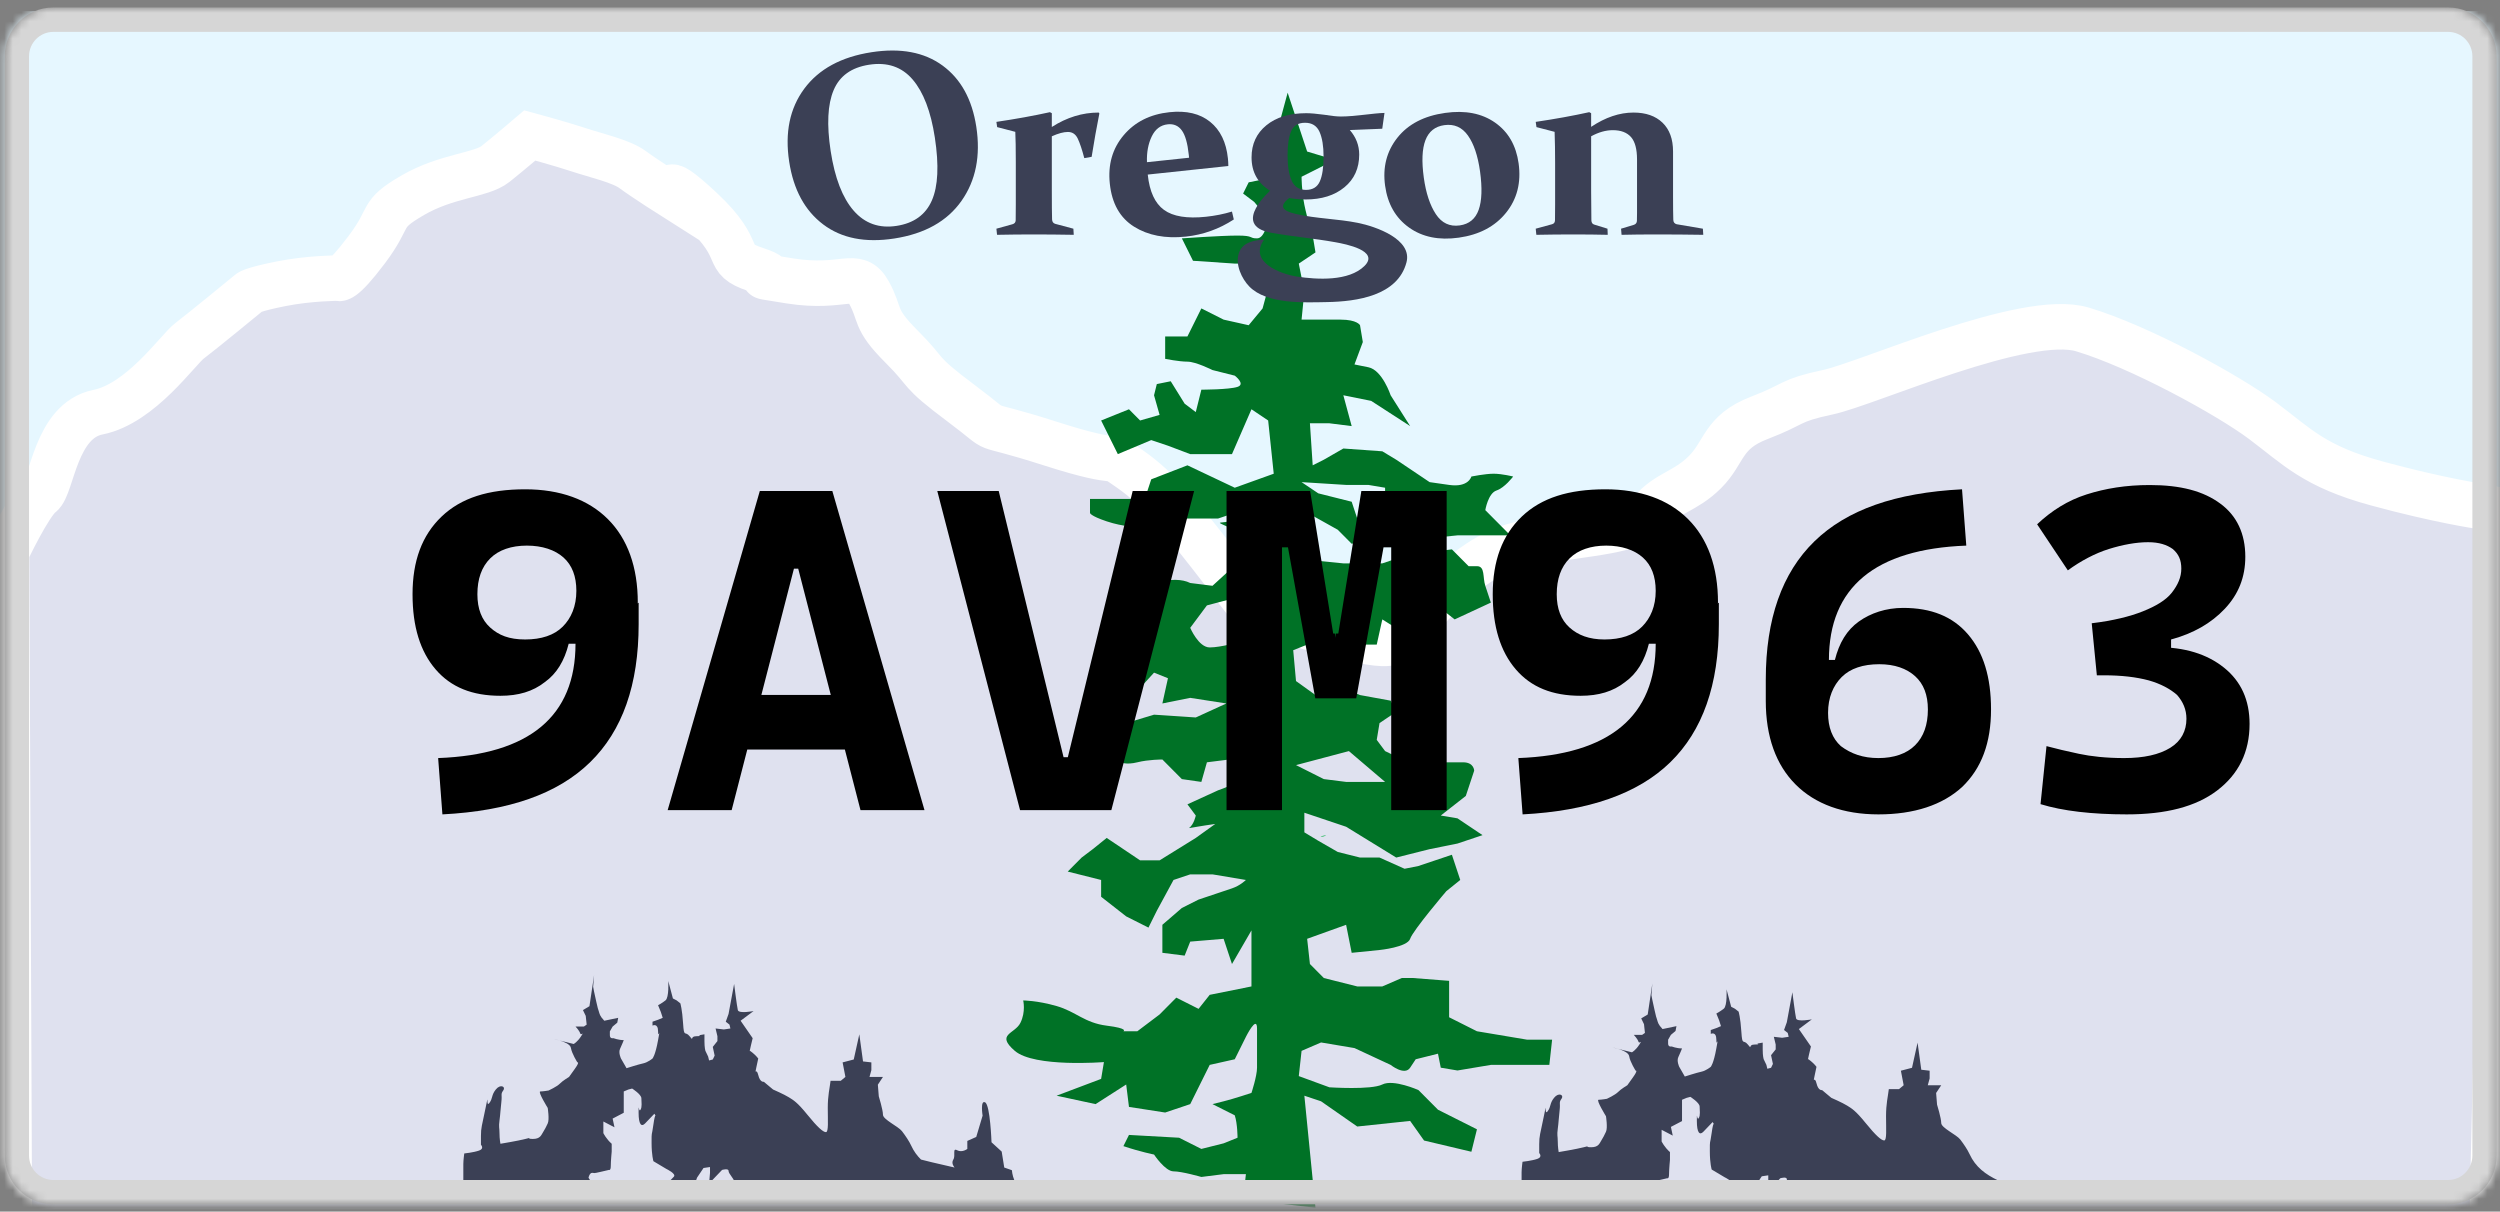 <svg width="293" height="142" viewBox="0 0 293 142" fill="none" xmlns="http://www.w3.org/2000/svg">
<rect x="0" y="0" width="293" height="142" fill="#808080" stroke="none"/>
<g clip-path="url(#clip0_2356_2857)">
<mask id="mask0_2356_2857" style="mask-type:luminance" maskUnits="userSpaceOnUse" x="0" y="0" width="293" height="142">
<path d="M6.247 0.874C3.105 0.874 0.558 3.439 0.558 6.6V135.432C0.558 138.595 3.105 141.158 6.247 141.158H286.919C290.062 141.158 292.609 138.595 292.609 135.432V6.6C292.609 3.439 290.062 0.874 286.919 0.874H6.247Z" fill="white"/>
</mask>
<g mask="url(#mask0_2356_2857)">
<path d="M294.238 144.573H-0.574V1.312H294.238V144.573Z" fill="#E6F7FF"/>
<path d="M0.766 64.689C0.766 64.689 3.446 59.005 4.787 58.002C6.127 56.999 6.463 49.308 11.489 48.306C16.516 47.303 20.873 40.95 22.212 39.947C23.553 38.943 29.25 34.262 29.25 34.262C29.25 34.262 29.587 33.928 32.937 33.259C36.287 32.591 39.639 32.591 39.639 32.591C39.639 32.591 39.974 33.259 42.99 29.247C46.006 25.235 44.331 25.235 48.352 22.895C52.373 20.555 56.395 20.555 58.07 19.218C59.746 17.88 62.092 15.874 62.092 15.874C62.092 15.874 65.778 16.877 67.79 17.546C69.8 18.214 72.814 18.883 74.155 19.886C75.497 20.889 79.183 23.23 79.183 23.23C79.183 23.23 76.838 19.552 82.2 24.567C87.561 29.581 84.545 30.251 88.567 31.587C92.587 32.925 86.22 31.922 92.587 32.925C98.954 33.928 100.349 31.587 101.829 34.262C103.311 36.937 102.306 37.272 105.657 40.615C109.009 43.958 107.332 43.29 112.694 47.303C118.055 51.314 113.7 48.974 123.083 51.983C132.467 54.992 129.115 52.652 132.467 54.992C135.818 57.333 138.163 60.342 141.848 65.023C145.535 69.704 146.541 71.711 148.217 72.045C149.893 72.379 159.945 75.722 162.627 75.388C165.307 75.053 170.67 65.024 178.711 63.686C186.755 62.348 191.448 62.348 193.457 60.008C195.467 57.667 197.478 57.668 199.825 55.327C202.169 52.987 201.834 50.646 206.192 48.974C210.548 47.303 209.543 46.968 214.235 45.965C218.925 44.962 237.358 36.603 244.059 38.609C250.762 40.615 261.151 46.299 265.171 49.308C269.192 52.317 271.204 54.658 278.576 56.664C285.949 58.67 290.639 59.339 290.639 59.339L293.991 60.008L291.981 147.273L1.101 144.598L0.766 64.689Z" fill="#DFE1EF"/>
<path d="M0.766 64.689C0.766 64.689 3.446 59.005 4.787 58.002C6.127 56.999 6.463 49.308 11.489 48.306C16.516 47.303 20.873 40.95 22.212 39.947C23.553 38.943 29.25 34.262 29.25 34.262C29.25 34.262 29.587 33.928 32.937 33.259C36.287 32.591 39.639 32.591 39.639 32.591C39.639 32.591 39.974 33.259 42.99 29.247C46.006 25.235 44.331 25.235 48.352 22.895C52.373 20.555 56.395 20.555 58.07 19.218C59.746 17.88 62.092 15.874 62.092 15.874C62.092 15.874 65.778 16.877 67.79 17.546C69.8 18.214 72.814 18.883 74.155 19.886C75.497 20.889 79.183 23.23 79.183 23.23C79.183 23.23 76.838 19.552 82.2 24.567C87.561 29.581 84.545 30.251 88.567 31.587C92.587 32.925 86.22 31.922 92.587 32.925C98.954 33.928 100.349 31.587 101.829 34.262C103.311 36.937 102.306 37.272 105.657 40.615C109.009 43.958 107.332 43.29 112.694 47.303C118.055 51.314 113.7 48.974 123.083 51.983C132.467 54.992 129.115 52.652 132.467 54.992C135.818 57.333 138.163 60.342 141.848 65.023C145.535 69.704 146.541 71.711 148.217 72.045C149.893 72.379 159.945 75.722 162.627 75.388C165.307 75.053 170.67 65.024 178.711 63.686C186.755 62.348 191.448 62.348 193.457 60.008C195.467 57.667 197.478 57.668 199.825 55.327C202.169 52.987 201.834 50.646 206.192 48.974C210.548 47.303 209.543 46.968 214.235 45.965C218.925 44.962 237.358 36.603 244.059 38.609C250.762 40.615 261.151 46.299 265.171 49.308C269.192 52.317 271.204 54.658 278.576 56.664C285.949 58.67 290.639 59.339 290.639 59.339L293.991 60.008L291.981 147.273L1.101 144.598L0.766 64.689Z" stroke="white" stroke-width="5.333" stroke-miterlimit="10"/>
<path d="M239.185 140.55C235.563 138.639 232.248 138.349 230.826 135.251C230.591 134.739 230.173 134.116 229.739 133.548C229.304 132.981 227.512 132.187 227.512 131.619C227.512 131.05 227.022 129.46 227.022 129.46L226.913 128.097L227.512 127.19H225.935L226.153 126.396V125.486L225.174 125.373L224.74 122.195L224.087 125.146L222.784 125.486L223.109 127.19L222.567 127.645H221.37C221.262 128.553 221.044 129.347 221.044 130.823C221.044 132.299 221.153 133.661 220.827 133.661C220.5 133.661 219.848 133.094 218.653 131.619C217.458 130.143 217.022 129.914 216.48 129.574C215.936 129.234 214.631 128.666 214.631 128.666L213.545 127.758C213.545 127.758 213.11 127.871 212.892 126.963C212.676 126.055 212.458 127.076 212.676 126.055L212.892 125.032C212.458 124.465 211.914 124.124 211.914 124.124C211.914 124.124 211.806 124.465 212.022 123.557L212.24 122.647L210.828 120.605L212.349 119.469C212.349 119.469 210.609 119.81 210.501 119.356C210.392 118.901 210.067 116.29 210.067 116.29L209.415 119.81L209.089 120.719L209.524 121.058L209.633 121.513L208.871 121.626L207.893 121.513L208.111 122.421V122.989L207.567 123.67L207.785 124.692L207.567 125.146L207.132 125.259L207.023 124.806L206.697 124.124C206.697 124.124 206.589 123.783 206.589 122.989V122.195L205.937 122.308C205.937 122.308 206.372 122.421 205.61 122.421C204.85 122.421 205.393 123.103 204.85 122.421C204.307 121.74 204.199 122.648 204.089 120.945C203.98 119.242 203.763 118.56 203.763 118.56L203.329 118.221L202.894 117.993L202.35 115.949C202.35 115.949 202.46 117.88 202.024 118.221C201.59 118.56 201.155 118.787 201.155 118.787L201.48 119.582L201.698 120.263L201.155 120.491L200.502 120.719V121.172C200.502 121.172 201.155 120.832 201.155 121.853C201.155 122.875 201.48 121.057 201.155 122.875C200.829 124.692 200.502 125.032 200.502 125.032C200.502 125.032 199.959 125.486 199.417 125.6C198.871 125.714 197.459 126.169 197.459 126.169L196.807 125.032C196.807 125.032 196.482 124.351 196.698 123.898C196.916 123.443 197.133 122.875 197.133 122.875C196.481 122.875 195.938 122.647 195.938 122.647C195.938 122.647 195.503 122.761 195.503 122.308V121.853L195.829 121.285L196.373 120.832L196.481 120.263L194.851 120.605C194.307 120.036 194.307 119.81 194.2 119.469L194.09 119.129C194.09 119.129 193.764 117.766 193.655 117.197L193.546 116.631L193.655 115.269L193.112 118.901L192.351 119.356L192.677 120.036L192.786 121.058L192.46 121.285H192.025H191.481C191.481 121.285 191.916 121.74 192.025 122.08C192.133 122.421 192.569 121.74 192.133 122.421C191.699 123.103 191.264 123.33 191.264 123.33L188.982 122.761C188.982 122.761 190.83 123.103 190.938 123.784C191.046 124.465 191.699 125.486 191.699 125.486C191.699 125.486 192.025 125.374 191.372 126.282L190.722 127.19C190.722 127.19 189.959 127.645 189.634 127.985C189.308 128.325 188.329 128.78 188.329 128.78C188.329 128.78 187.678 128.893 187.352 128.893C187.025 128.893 188.221 130.823 188.221 130.823C188.221 130.823 188.438 132.186 188.221 132.64C188.003 133.094 187.895 133.321 187.678 133.661C187.46 134.003 187.352 134.457 186.482 134.457C185.613 134.457 186.482 134.23 185.613 134.457C184.743 134.684 182.678 135.024 182.678 135.024C182.678 135.024 182.57 134.456 182.57 133.775C182.57 133.094 182.461 133.094 182.57 132.299C182.678 131.504 182.678 131.05 182.786 130.143C182.896 129.234 182.678 129.235 183.004 128.78C183.33 128.325 182.678 127.984 182.134 128.666C181.591 129.348 181.808 129.687 181.373 130.256C180.939 130.823 181.373 128.666 180.939 130.823C180.504 132.981 180.395 133.093 180.395 134.116V135.137C180.395 135.137 180.831 135.593 180.178 135.82C179.526 136.046 178.439 136.159 178.439 136.159C178.439 136.159 178.33 136.954 178.33 137.409V138.317V139.338C178.33 139.338 177.57 139.566 178.33 139.68C179.092 139.794 180.722 140.248 180.722 140.248C180.722 140.248 182.461 140.021 183.438 140.021H185.613C186.808 140.021 188.764 140.134 188.764 140.134L193.112 140.474L193.764 139.907C193.22 139.453 193.003 138.998 193.003 138.998C193.003 138.998 193.112 138.431 193.438 138.431C193.764 138.431 193.438 138.544 194.416 138.317L195.394 138.09C195.394 138.09 195.611 138.204 195.611 137.635C195.611 137.069 195.72 135.932 195.72 135.932V135.024C195.069 134.457 194.742 133.775 194.742 133.775V132.413L196.047 133.094L195.829 132.072L197.133 131.391V129.914V128.893L197.677 128.666L198.112 128.553C198.112 128.553 199.198 129.234 199.198 129.687C199.198 130.143 199.307 130.708 199.09 131.05C198.871 131.391 198.871 130.029 198.871 131.391C198.871 132.754 199.199 133.094 199.633 132.64C200.068 132.186 200.72 131.504 200.72 131.504L200.937 131.846C200.937 131.846 200.83 131.164 200.611 132.754C200.393 134.343 200.393 133.435 200.393 134.91C200.393 136.387 200.611 137.069 200.611 137.069L202.133 137.977C202.133 137.977 203.328 138.544 203.003 138.884L202.676 139.225L201.915 139.907L202.676 140.134H203.872L205.285 140.248L205.72 138.998L206.48 137.863L207.241 137.748V138.431L207.132 139.68L208.654 138.09C208.654 138.09 209.415 137.863 209.415 138.204C209.415 138.544 210.067 139.111 210.067 139.453C210.067 139.794 210.284 139.111 210.067 139.794L209.849 140.474L239.185 140.55Z" fill="#3B4055"/>
<path d="M65.599 121.949C65.242 121.842 64.953 121.787 64.953 121.787L65.599 121.949Z" fill="#3B4055"/>
<path d="M88.888 124.089C88.9 124.105 88.912 124.122 88.924 124.135C88.909 124.118 88.897 124.102 88.888 124.089Z" fill="#3B4055"/>
<path d="M88.923 124.134C88.924 124.137 88.926 124.139 88.926 124.139C88.926 124.139 88.923 124.137 88.923 124.134Z" fill="#3B4055"/>
<path d="M88.863 124.058C88.863 124.058 88.873 124.071 88.888 124.09C88.88 124.078 88.873 124.07 88.863 124.058Z" fill="#3B4055"/>
<path d="M88.926 124.138C88.964 124.189 88.991 124.226 89.012 124.252C88.986 124.219 88.953 124.176 88.926 124.138Z" fill="#3B4055"/>
<path d="M89.054 124.306C89.058 124.31 89.057 124.31 89.054 124.306Z" fill="#3B4055"/>
<path d="M89.012 124.252C89.032 124.277 89.047 124.297 89.053 124.307C89.048 124.299 89.034 124.282 89.012 124.252Z" fill="#3B4055"/>
<path d="M120.532 139.797C118.742 139.485 118.592 137.147 118.592 137.147L117.698 136.835L117.398 134.965L116.205 133.874C116.205 133.874 116.056 129.509 115.459 129.198C114.863 128.886 115.161 130.755 115.161 130.755L114.415 133.25L113.37 133.717V134.653C113.37 134.653 112.773 135.121 112.176 134.809C111.58 134.498 112.028 135.432 111.729 135.9C111.43 136.368 111.879 136.835 111.879 136.835L109.192 136.212C109.192 136.212 108.593 136.055 107.94 135.9C107.486 135.454 107.097 134.93 106.797 134.278C106.563 133.766 106.145 133.141 105.711 132.574C105.275 132.006 103.483 131.212 103.483 130.644C103.483 130.076 102.993 128.487 102.993 128.487L102.885 127.124L103.483 126.216H101.906L102.124 125.422V124.512L101.146 124.399L100.712 121.22L100.059 124.172L98.754 124.512L99.081 126.216L98.538 126.67H97.342C97.234 127.577 97.015 128.372 97.015 129.849C97.015 131.325 97.124 132.688 96.798 132.688C96.472 132.688 95.819 132.12 94.625 130.644C93.429 129.167 92.994 128.94 92.451 128.601C91.907 128.26 90.603 127.691 90.603 127.691L89.516 126.783C89.516 126.783 89.082 126.897 88.865 125.988C88.646 125.08 88.429 126.103 88.646 125.08L88.865 124.059C88.429 123.49 87.886 123.15 87.886 123.15C87.886 123.15 87.777 123.491 87.995 122.582L88.212 121.674L86.799 119.63L88.321 118.495C88.321 118.495 86.581 118.836 86.473 118.382C86.364 117.927 86.039 115.315 86.039 115.315L85.386 118.836L85.06 119.743L85.495 120.085L85.603 120.538L84.842 120.652L83.865 120.538L84.082 121.447V122.014L83.538 122.696L83.756 123.717L83.538 124.172L83.104 124.286L82.995 123.832L82.669 123.15C82.669 123.15 82.561 122.81 82.561 122.014V121.22L81.908 121.333C81.908 121.333 82.344 121.447 81.582 121.447C80.822 121.447 81.365 122.127 80.822 121.447C80.278 120.765 80.169 121.675 80.06 119.971C79.952 118.267 79.735 117.588 79.735 117.588L79.301 117.246L78.865 117.019L78.321 114.975C78.321 114.975 78.431 116.905 77.996 117.246C77.561 117.588 77.126 117.814 77.126 117.814L77.452 118.609L77.67 119.289L77.126 119.516L76.474 119.743V120.199C76.474 120.199 77.126 119.857 77.126 120.879C77.126 121.901 77.452 120.085 77.126 121.901C76.8 123.717 76.474 124.059 76.474 124.059C76.474 124.059 75.931 124.512 75.387 124.627C74.843 124.739 73.43 125.193 73.43 125.193L72.779 124.059C72.779 124.059 72.453 123.376 72.67 122.923C72.888 122.469 73.104 121.901 73.104 121.901C72.453 121.901 71.909 121.674 71.909 121.674C71.909 121.674 71.475 121.788 71.475 121.333V120.879L71.8 120.312L72.344 119.857L72.453 119.289L70.822 119.63C70.278 119.062 70.278 118.836 70.17 118.495L70.061 118.154C70.061 118.154 69.736 116.792 69.626 116.225L69.518 115.656L69.626 114.293L69.083 117.927L68.322 118.382L68.648 119.062L68.757 120.085L68.431 120.312H67.997H67.453C67.453 120.312 67.888 120.765 67.997 121.106C68.105 121.447 68.54 120.765 68.105 121.447C67.671 122.127 67.236 122.355 67.236 122.355L65.599 121.949C66.144 122.111 66.844 122.398 66.909 122.81C67.017 123.49 67.671 124.512 67.671 124.512C67.671 124.512 67.997 124.399 67.344 125.307L66.692 126.216C66.692 126.216 65.931 126.67 65.606 127.011C65.278 127.35 64.301 127.805 64.301 127.805C64.301 127.805 63.648 127.919 63.323 127.919C62.996 127.919 64.193 129.849 64.193 129.849C64.193 129.849 64.409 131.212 64.193 131.666C63.975 132.12 63.867 132.347 63.649 132.688C63.431 133.027 63.323 133.483 62.454 133.483C61.584 133.483 62.454 133.256 61.584 133.483C60.715 133.71 58.649 134.05 58.649 134.05C58.649 134.05 58.54 133.483 58.54 132.801C58.54 132.12 58.432 132.12 58.54 131.325C58.649 130.53 58.649 130.076 58.758 129.167C58.867 128.26 58.649 128.26 58.976 127.805C59.302 127.35 58.648 127.011 58.106 127.691C57.563 128.373 57.78 128.714 57.345 129.281C56.91 129.849 57.345 127.691 56.91 129.849C56.475 132.006 56.367 132.12 56.367 133.141V134.164C56.367 134.164 56.802 134.617 56.15 134.845C55.498 135.073 54.411 135.186 54.411 135.186C54.411 135.186 54.302 135.98 54.302 136.435V137.343V138.364C54.302 138.364 53.541 138.592 54.302 138.705C55.062 138.819 56.693 139.273 56.693 139.273C56.693 139.273 58.431 139.046 59.41 139.046H61.584C62.78 139.046 64.736 139.16 64.736 139.16L69.083 139.5L69.736 138.933C69.192 138.478 68.975 138.024 68.975 138.024C68.975 138.024 69.083 137.456 69.41 137.456C69.736 137.456 69.41 137.57 70.388 137.343L71.365 137.115C71.365 137.115 71.583 137.229 71.583 136.662C71.583 136.094 71.691 134.959 71.691 134.959V134.05C71.04 133.483 70.714 132.801 70.714 132.801V131.439L72.018 132.12L71.8 131.099L73.104 130.416V128.94V127.919L73.648 127.691L74.084 127.577C74.084 127.577 75.169 128.26 75.169 128.714C75.169 129.167 75.278 129.736 75.061 130.076C74.843 130.416 74.843 129.054 74.843 130.416C74.843 131.779 75.17 132.12 75.605 131.666C76.039 131.212 76.692 130.53 76.692 130.53C76.749 130.621 76.791 130.686 76.821 130.735C76.768 130.775 76.688 131.011 76.582 131.779C76.365 133.369 76.365 132.461 76.365 133.937C76.365 135.412 76.582 136.094 76.582 136.094L78.104 137.002C78.104 137.002 79.3 137.57 78.974 137.911L78.647 138.251L77.887 138.933L78.647 139.16H79.843L81.256 139.273L81.691 138.024L82.452 136.889L83.213 136.776V137.456L83.104 138.705L84.626 137.115C84.626 137.115 85.386 136.889 85.386 137.229C85.386 137.57 86.039 138.137 86.039 138.478C86.039 138.819 86.256 138.139 86.039 138.819L85.822 139.5L115.156 139.576C115.11 139.551 115.065 139.531 115.019 139.506C117.282 139.553 119.374 139.639 120.532 139.797Z" fill="#3B4055"/>
<path d="M154.922 98.053C155.119 98.053 155.287 97.984 155.433 97.879C154.893 97.979 154.593 98.053 154.922 98.053Z" fill="#08B244"/>
<path d="M151.892 89.67L158.09 88.028L162.332 91.64H157.764L155.154 91.311L151.892 89.67ZM148.629 72.266L146.019 73.909L145.366 75.222C145.366 75.222 143.082 75.879 141.777 75.879C140.473 75.879 139.494 73.58 139.494 73.58L141.451 70.953L147.65 69.312C148.954 69.64 149.935 70.953 149.935 70.953L148.629 72.266ZM157.764 56.833H160.374L162.332 57.162V58.804L161.353 59.46C160.374 60.118 159.395 61.759 159.395 61.759L158.417 58.804L154.501 57.819L152.544 56.506L157.764 56.833ZM178.972 121.849L173.098 120.864L169.836 119.223V114.954L165.595 114.625H164.289L162.007 115.61H159.069L155.154 114.625L153.523 112.984L153.197 110.028L157.764 108.386L158.417 111.67L161.68 111.341C161.68 111.341 164.941 111.014 165.269 110.028C165.595 109.043 169.509 104.446 169.509 104.446L171.141 103.132L170.162 100.177L166.247 101.492L164.616 101.819L161.68 100.506H159.395L156.785 99.85L154.501 98.537L152.871 97.551V95.251L157.764 96.894L163.638 100.506L167.552 99.521L170.815 98.864L173.751 97.879L170.815 95.909L168.858 95.581L171.793 93.282L172.773 90.326C172.773 90.326 172.773 89.342 171.467 89.342H167.227C167.227 89.342 166.247 89.67 165.269 89.342C164.289 89.013 162.332 88.028 162.332 88.028L161.353 86.714L161.68 84.744L163.638 83.431L162.983 82.118L159.395 81.461L157.764 80.804L154.175 81.461L151.892 79.82L151.565 76.207L153.197 75.551H155.481H161.353L162.007 72.594L164.616 74.237L167.552 70.296L170.488 72.594L174.73 70.625C174.73 70.625 174.404 69.64 174.077 68.655C173.751 67.669 174.077 66.356 173.098 66.356H172.12L170.162 64.385L164.941 65.043L162.007 66.028H157.439L154.175 65.7C154.175 65.7 153.848 65.7 153.848 64.058V60.445L156.785 62.087L158.417 63.729L160.374 63.401L162.007 62.087L167.552 63.072L170.815 62.744H177.013L174.077 59.788C174.077 59.788 174.404 57.819 175.382 57.489C176.362 57.162 177.34 55.848 177.34 55.848C177.34 55.848 176.035 55.52 175.056 55.52C174.077 55.52 172.446 55.848 172.446 55.848C172.446 55.848 172.12 57.162 169.836 56.833L167.552 56.506L165.595 55.191L163.638 53.878L162.007 52.893L157.439 52.565L155.154 53.878L153.848 54.535L153.523 49.61H155.806L158.417 49.938L157.439 46.326L160.701 46.983L165.269 49.938L162.983 46.326C162.983 46.326 162.006 43.37 160.374 43.042L158.744 42.714L159.722 40.087L159.395 38.117C159.395 38.117 159.068 37.46 157.112 37.46H152.544L152.871 34.177L152.218 30.893L154.175 29.58L153.848 27.609C153.848 27.609 153.198 25.639 152.871 23.998C152.544 22.355 152.544 20.714 152.544 20.714L156.46 18.743L153.197 17.759L150.913 10.863L149.935 14.475L148.302 18.087L148.629 19.401L147.976 21.042L146.345 21.37L145.693 22.684L146.997 23.669L148.629 25.639C148.629 25.639 148.303 27.937 147.324 27.937C146.345 27.937 146.997 27.609 145.039 27.609C143.082 27.609 138.515 27.937 138.515 27.937L139.82 30.564L144.714 30.893H147.65L148.954 32.534L147.976 36.146L146.345 38.117L143.408 37.46L140.799 36.146L139.82 38.117L139.167 39.43H136.557V42.057C136.557 42.057 138.188 42.386 139.167 42.386C140.145 42.386 142.104 43.37 142.104 43.37L144.714 44.027C144.714 44.027 146.019 45.012 145.039 45.341C144.061 45.669 140.799 45.669 140.799 45.669L140.145 48.297L138.84 47.311L137.21 44.684L135.578 45.013L135.253 46.326L135.905 48.625L133.62 49.282L132.315 47.967L129.052 49.282L131.01 53.222L134.925 51.579L136.884 52.236L139.494 53.222H144.388L146.671 47.967L148.629 49.282L149.281 55.52L144.714 57.162L139.167 54.535L134.925 56.177L134.274 58.147L132.641 58.475H127.748V60.118C127.748 60.118 127.748 60.445 129.706 61.102C131.663 61.759 133.295 61.759 133.295 61.759H134.599H135.905L138.84 60.773H142.756L144.714 60.118C144.714 62.087 140.799 60.445 144.714 62.087C148.629 63.729 147.976 61.759 147.976 61.759L148.629 63.729C148.629 63.729 145.693 63.401 145.693 64.385V65.371L142.104 68.655L139.494 68.327C137.536 67.342 134.274 68.655 134.274 68.655C132.315 68.327 130.358 68.327 130.358 68.327L132.315 70.625L133.947 71.281C132.315 72.266 130.031 72.924 130.031 72.924V76.207L131.01 78.177L129.706 79.82L131.663 82.774L135.253 78.834L136.884 79.49L136.23 82.446L139.494 81.789L143.734 82.446L140.145 84.087L135.253 83.76L131.99 84.744L130.031 85.73L129.052 87.043L130.031 88.356L131.336 89.342C131.336 89.342 131.99 89.67 133.295 89.342C134.599 89.013 136.23 89.013 136.23 89.013L138.515 91.311L140.799 91.64L141.451 89.342L144.061 89.013L146.345 88.356C146.345 88.356 146.997 89.67 146.345 90.655C145.693 91.64 142.756 92.626 142.756 92.626L139.167 94.267L140.145 95.581C140.145 95.581 139.937 96.629 139.351 97.05C140.419 96.855 142.43 96.566 142.43 96.566L140.145 98.206L135.905 100.834H133.62L129.706 98.206L128.074 99.521L126.769 100.506L125.138 102.148L129.052 103.132V105.102L131.99 107.401L134.599 108.715L135.578 106.745L137.536 103.132L139.494 102.476H142.104L146.019 103.132C146.019 103.132 145.366 103.79 144.388 104.117C143.408 104.446 140.473 105.43 140.473 105.43L138.515 106.415L136.23 108.386V111.67L138.84 111.999L139.494 110.357L143.408 110.028L144.388 112.984L146.671 109.043V115.61L141.777 116.595L140.473 118.238L137.861 116.923L135.905 118.894L133.295 120.864H131.663C131.663 120.864 132.315 120.536 129.706 120.208C127.096 119.879 126.117 118.566 123.832 117.908C121.549 117.253 119.918 117.253 119.918 117.253C119.918 117.253 120.243 118.566 119.591 119.879C118.938 121.193 116.655 121.192 118.938 123.162C121.222 125.133 129.379 124.476 129.379 124.476L129.052 126.446L123.832 128.417L128.401 129.402L131.99 127.103L132.315 129.73L136.557 130.388L139.494 129.402L141.777 124.805L144.714 124.146L146.019 121.521C146.019 121.521 147.324 118.894 147.324 120.536V125.133C147.324 126.118 146.671 128.088 146.671 128.088C146.671 128.088 144.714 128.744 143.408 129.074L142.104 129.402L144.714 130.716C145.039 131.701 145.039 133.341 145.039 133.341L143.408 134L140.799 134.654L138.188 133.341L132.315 133.014L131.663 134.326C133.62 134.985 135.253 135.313 135.253 135.313C135.253 135.313 136.557 137.283 137.536 137.283C138.515 137.283 140.799 137.94 140.799 137.94L143.408 137.611H146.019L145.693 140.566L154.175 141.551L152.871 128.417L154.828 129.074L159.069 132.028L165.269 131.372L166.899 133.67L172.446 134.985L173.098 132.356L168.531 130.058L166.247 127.76C166.247 127.76 163.312 126.447 162.007 127.103C160.701 127.76 155.806 127.432 155.806 127.432L152.218 126.118L152.544 123.162L154.828 122.177L158.744 122.834L162.983 124.805C162.983 124.805 164.615 126.118 165.269 125.133L165.921 124.146L168.531 123.492L168.858 125.133L170.815 125.461L174.73 124.805H177.34H181.582L181.908 121.849H178.972Z" fill="#007226"/>
<path d="M97.353 17.697C97.836 20.851 98.734 23.181 100.047 24.688C101.361 26.195 103.04 26.789 105.086 26.472C107.103 26.16 108.478 25.171 109.211 23.502C109.943 21.836 110.061 19.376 109.564 16.124C109.097 13.069 108.229 10.799 106.959 9.316C105.689 7.833 103.987 7.257 101.853 7.587C99.786 7.908 98.401 8.901 97.7 10.569C96.998 12.237 96.882 14.613 97.353 17.697ZM114.422 14.856C114.944 18.267 114.364 21.163 112.684 23.547C111.004 25.932 108.381 27.4 104.816 27.952C101.408 28.48 98.628 27.929 96.474 26.3C94.32 24.672 92.993 22.222 92.493 18.949C91.971 15.54 92.563 12.686 94.266 10.389C95.97 8.093 98.595 6.669 102.14 6.12C105.548 5.593 108.323 6.114 110.468 7.683C112.613 9.252 113.93 11.644 114.422 14.856Z" fill="#3B4055"/>
<path d="M116.778 14.284C119.067 13.945 121.157 13.566 123.05 13.147L123.274 13.266V14.882C125.027 13.755 126.86 13.192 128.771 13.192L128.846 13.296C128.53 14.882 128.227 16.577 127.94 18.381L127.078 18.531C126.82 17.545 126.567 16.787 126.32 16.258C126.072 15.729 125.686 15.465 125.161 15.465C124.656 15.465 124.027 15.635 123.274 15.974V22.391C123.274 23.937 123.282 25.043 123.303 25.712C123.313 25.99 123.436 26.165 123.674 26.235L125.8 26.803L125.844 27.521C124.199 27.491 122.629 27.476 121.133 27.476C119.706 27.476 118.279 27.491 116.853 27.521L116.778 26.803L118.666 26.279C118.903 26.21 119.027 26.06 119.038 25.831C119.047 25.402 119.052 24.789 119.052 23.991V18.995C119.052 17.37 119.032 16.189 118.993 15.451L116.867 14.897L116.778 14.284Z" fill="#3B4055"/>
<path d="M139.36 18.485L139.323 18.128C139.182 16.78 138.91 15.831 138.509 15.283C138.107 14.733 137.557 14.495 136.857 14.57C136.02 14.658 135.394 15.134 134.982 15.995C134.569 16.856 134.383 17.861 134.424 19.009L139.36 18.485ZM144.602 25.72C142.877 26.845 141.004 27.515 138.984 27.73C136.58 27.985 134.554 27.596 132.906 26.562C131.259 25.529 130.313 23.848 130.069 21.517C129.836 19.296 130.377 17.407 131.694 15.847C133.01 14.289 134.801 13.389 137.067 13.149C139.048 12.939 140.633 13.315 141.825 14.276C143.017 15.237 143.712 16.664 143.911 18.559C143.941 18.846 143.958 19.145 143.961 19.456L134.516 20.459C134.724 22.452 135.36 23.833 136.422 24.602C137.484 25.372 139.124 25.64 141.341 25.404C142.415 25.29 143.43 25.087 144.386 24.795L144.602 25.72Z" fill="#3B4055"/>
<path d="M154.684 21.261C154.392 21.924 153.849 22.256 153.057 22.256C152.274 22.256 151.719 21.903 151.392 21.194C151.066 20.485 150.902 19.484 150.902 18.187C150.902 16.952 151.045 16.01 151.333 15.361C151.62 14.713 152.16 14.388 152.952 14.388C153.764 14.388 154.33 14.742 154.648 15.45C154.963 16.159 155.123 17.126 155.123 18.352C155.123 19.629 154.977 20.598 154.684 21.261ZM162 15.087L162.262 13.235C160.954 13.265 158.783 13.655 157.159 13.655C156.693 13.655 156.034 13.587 155.181 13.446C154.3 13.326 153.602 13.267 153.086 13.267C151.124 13.267 149.567 13.74 148.413 14.688C147.258 15.635 146.682 16.887 146.682 18.442C146.682 20.197 147.434 21.518 148.94 22.405L149.921 22.869C150.812 23.208 151.843 23.378 153.012 23.378C154.894 23.378 156.412 22.902 157.567 21.949C158.722 20.998 159.299 19.718 159.299 18.113C159.299 17.046 158.932 16.089 158.199 15.241L162 15.087Z" fill="#3B4055"/>
<path d="M166.871 20.834C167.122 22.631 167.591 24.053 168.281 25.098C168.972 26.144 169.906 26.584 171.082 26.419C172.183 26.263 172.921 25.656 173.298 24.596C173.677 23.537 173.73 22.034 173.46 20.088C173.206 18.261 172.734 16.859 172.043 15.885C171.353 14.91 170.428 14.504 169.27 14.667C168.191 14.818 167.454 15.406 167.062 16.427C166.668 17.449 166.606 18.918 166.871 20.834ZM177.982 19.15C178.294 21.401 177.802 23.331 176.505 24.938C175.208 26.546 173.362 27.517 170.968 27.854C168.643 28.181 166.696 27.783 165.129 26.659C163.563 25.536 162.632 23.908 162.335 21.774C162.034 19.612 162.513 17.735 163.772 16.143C165.034 14.551 166.899 13.581 169.372 13.233C171.717 12.903 173.664 13.281 175.217 14.366C176.768 15.452 177.689 17.046 177.982 19.15Z" fill="#3B4055"/>
<path d="M179.986 14.284C182.275 13.945 184.364 13.566 186.257 13.147L186.481 13.266V14.867C188.154 13.75 189.809 13.192 191.445 13.192C192.891 13.192 194.026 13.588 194.848 14.381C195.67 15.174 196.081 16.298 196.081 17.754V23.004C196.081 24.251 196.091 25.172 196.111 25.771C196.121 26.04 196.249 26.21 196.498 26.279L199.578 26.803L199.623 27.521C198.206 27.491 195.495 27.476 194.061 27.476C192.574 27.476 191.236 27.491 190.047 27.521L189.988 26.803L191.473 26.354C191.701 26.285 191.826 26.134 191.846 25.905C191.855 25.756 191.86 25.442 191.86 24.963V18.696C191.86 17.469 191.622 16.59 191.148 16.056C190.672 15.523 189.963 15.256 189.022 15.256C188.2 15.256 187.353 15.496 186.481 15.974V22.406C186.481 23.652 186.49 24.794 186.51 25.831C186.521 26.1 186.634 26.264 186.851 26.324L188.397 26.803L188.427 27.521C187.198 27.491 185.861 27.476 184.415 27.476C182.938 27.476 181.486 27.491 180.06 27.521L179.986 26.803L181.903 26.279C182.122 26.219 182.235 26.07 182.245 25.831C182.255 25.192 182.259 24.58 182.259 23.991V19.07C182.259 17.763 182.24 16.557 182.2 15.451L180.075 14.897L179.986 14.284Z" fill="#3B4055"/>
<path d="M148.987 22.23C148.987 22.23 144.256 26.331 148.856 27.256C151.402 27.729 153.987 27.931 156.533 28.394C157.665 28.6 161.736 29.373 159.912 31.175C158.077 32.984 154.386 32.779 151.989 32.413C150.112 32.127 146.256 30.703 148.162 28.066C146.953 28.169 145.613 28.375 145.186 29.692C144.76 31.009 145.52 32.66 146.427 33.587C148.472 35.676 152.855 35.454 155.538 35.404C159.047 35.339 163.812 34.656 164.839 30.749C165.548 28.05 161.274 26.548 159.138 26.12C156.746 25.64 154.29 25.631 151.907 25.084C150.268 24.708 149.724 24.151 151.353 23.024L148.987 22.23Z" fill="#3B4055"/>
<path d="M286.92 0.874H6.247C3.105 0.874 0.558 3.439 0.558 6.6V135.432C0.558 138.595 3.105 141.158 6.247 141.158H286.92C290.062 141.158 292.609 138.595 292.609 135.432V6.6C292.609 3.439 290.062 0.874 286.92 0.874ZM286.92 3.737C288.488 3.737 289.765 5.021 289.765 6.6V135.432C289.765 137.011 288.488 138.295 286.92 138.295H6.247C4.679 138.295 3.402 137.011 3.402 135.432V6.6C3.402 5.021 4.679 3.737 6.247 3.737H286.92Z" fill="#D6D6D6"/>
</g>
<path d="M58.65 81.546C55.35 81.546 52.85 80.546 51.05 78.446C49.25 76.346 48.35 73.446 48.35 69.646C48.35 65.746 49.45 62.746 51.75 60.546C54.05 58.346 57.25 57.346 61.55 57.346C65.65 57.346 68.95 58.546 71.25 60.846C73.55 63.146 74.75 66.446 74.75 70.646L68.85 75.446H66.65C66.15 77.446 65.25 78.946 63.85 79.946C62.45 81.046 60.75 81.546 58.65 81.546ZM51.85 95.446L51.35 88.846C62.05 88.446 67.45 83.946 67.45 75.446V73.246L74.85 70.646V73.146C74.85 80.246 72.95 85.646 69.15 89.346C65.35 93.046 59.65 95.046 51.85 95.446ZM61.55 74.946C63.45 74.946 64.95 74.446 65.95 73.446C66.95 72.446 67.55 71.046 67.55 69.246C67.55 67.546 67.05 66.246 66.05 65.346C65.05 64.446 63.55 63.946 61.75 63.946C59.95 63.946 58.45 64.446 57.45 65.446C56.45 66.446 55.95 67.846 55.95 69.646C55.95 71.346 56.45 72.646 57.45 73.546C58.45 74.446 59.65 74.946 61.55 74.946Z" fill="black"/>
<path d="M78.25 94.946L89.05 57.546H97.55L108.35 94.946H100.85L93.55 66.646H93.05L85.75 94.946H78.25ZM83.65 87.846V81.446H102.65V87.846H83.65Z" fill="black"/>
<path d="M119.55 94.946L109.85 57.546H117.05L124.65 88.746H125.15L132.75 57.546H139.95L130.25 94.946H119.55Z" fill="black"/>
<path d="M143.75 94.946V57.546H150.25V94.946H143.75ZM154.15 81.846L150.95 64.146H149.25L149.65 57.546H153.55L156.25 74.246H156.45L157.15 81.846H154.15ZM155.75 81.846L156.55 74.246H156.85L159.55 57.546H163.45L163.85 64.146H162.15L158.95 81.846H155.75ZM163.05 94.946V57.546H169.55V94.946H163.05Z" fill="black"/>
<path d="M185.249 81.546C181.949 81.546 179.449 80.546 177.649 78.446C175.849 76.346 174.949 73.446 174.949 69.646C174.949 65.746 176.049 62.746 178.349 60.546C180.649 58.346 183.849 57.346 188.149 57.346C192.249 57.346 195.549 58.546 197.849 60.846C200.149 63.146 201.349 66.446 201.349 70.646L195.449 75.446H193.249C192.749 77.446 191.849 78.946 190.449 79.946C189.049 81.046 187.349 81.546 185.249 81.546ZM178.449 95.446L177.949 88.846C188.649 88.446 194.049 83.946 194.049 75.446V73.246L201.449 70.646V73.146C201.449 80.246 199.549 85.646 195.749 89.346C191.949 93.046 186.149 95.046 178.449 95.446ZM188.049 74.946C189.949 74.946 191.449 74.446 192.449 73.446C193.449 72.446 194.049 71.046 194.049 69.246C194.049 67.546 193.549 66.246 192.549 65.346C191.549 64.446 190.049 63.946 188.249 63.946C186.449 63.946 184.949 64.446 183.949 65.446C182.949 66.446 182.449 67.846 182.449 69.646C182.449 71.346 182.949 72.646 183.949 73.546C184.949 74.446 186.249 74.946 188.049 74.946Z" fill="black"/>
<path d="M206.949 82.146V79.646C206.949 72.546 208.849 67.146 212.649 63.446C216.449 59.746 222.149 57.746 229.949 57.346L230.449 63.946C219.749 64.346 214.349 68.846 214.349 77.346V79.546L206.949 82.146ZM220.149 95.446C216.049 95.446 212.749 94.246 210.449 91.946C208.149 89.646 206.949 86.346 206.949 82.146L212.849 77.346H215.049C215.549 75.346 216.449 73.846 217.849 72.846C219.249 71.846 221.049 71.246 223.049 71.246C226.349 71.246 228.849 72.246 230.649 74.346C232.449 76.446 233.349 79.346 233.349 83.146C233.349 87.046 232.249 90.046 229.949 92.246C227.649 94.346 224.349 95.446 220.149 95.446ZM220.149 88.846C221.949 88.846 223.449 88.346 224.449 87.346C225.449 86.346 225.949 84.946 225.949 83.146C225.949 81.446 225.449 80.146 224.449 79.246C223.449 78.346 222.049 77.846 220.249 77.846C218.349 77.846 216.849 78.346 215.849 79.346C214.849 80.346 214.249 81.746 214.249 83.546C214.249 85.246 214.749 86.546 215.749 87.446C216.949 88.346 218.349 88.846 220.149 88.846Z" fill="black"/>
<path d="M245.75 79.146L245.15 73.046C247.65 72.746 249.65 72.246 251.15 71.646C252.65 71.046 253.85 70.346 254.55 69.446C255.25 68.546 255.65 67.646 255.65 66.646C255.65 65.646 255.35 64.946 254.65 64.346C253.95 63.846 253.05 63.546 251.75 63.546C250.35 63.546 248.75 63.846 247.15 64.346C245.55 64.846 243.85 65.746 242.35 66.846L238.75 61.446C240.45 59.846 242.35 58.646 244.55 57.946C246.75 57.246 249.15 56.846 251.95 56.846C255.55 56.846 258.25 57.546 260.25 59.046C262.15 60.446 263.15 62.546 263.15 65.246C263.15 67.646 262.35 69.646 260.75 71.346C259.15 73.046 257.05 74.246 254.45 74.946V77.646L245.75 79.146ZM249.25 95.446C247.25 95.446 245.35 95.346 243.65 95.146C241.95 94.946 240.45 94.646 239.15 94.246L239.85 87.446C240.95 87.746 242.25 88.046 243.65 88.346C245.05 88.646 246.85 88.846 248.95 88.846C251.25 88.846 253.05 88.446 254.35 87.646C255.65 86.846 256.25 85.646 256.25 84.246C256.25 83.146 255.85 82.246 255.15 81.446C254.35 80.746 253.25 80.146 251.85 79.746C250.35 79.346 248.65 79.146 246.55 79.146H245.75L245.15 73.046L252.75 75.846C256.05 75.846 258.65 76.646 260.65 78.246C262.65 79.846 263.65 82.046 263.65 84.846C263.65 88.146 262.35 90.746 259.85 92.646C257.35 94.546 253.85 95.446 249.25 95.446Z" fill="black"/>
</g>
<defs>
<clipPath id="clip0_2356_2857">
<rect width="293" height="141" fill="white" transform="translate(0 0.75)"/>
</clipPath>
</defs>
</svg>
